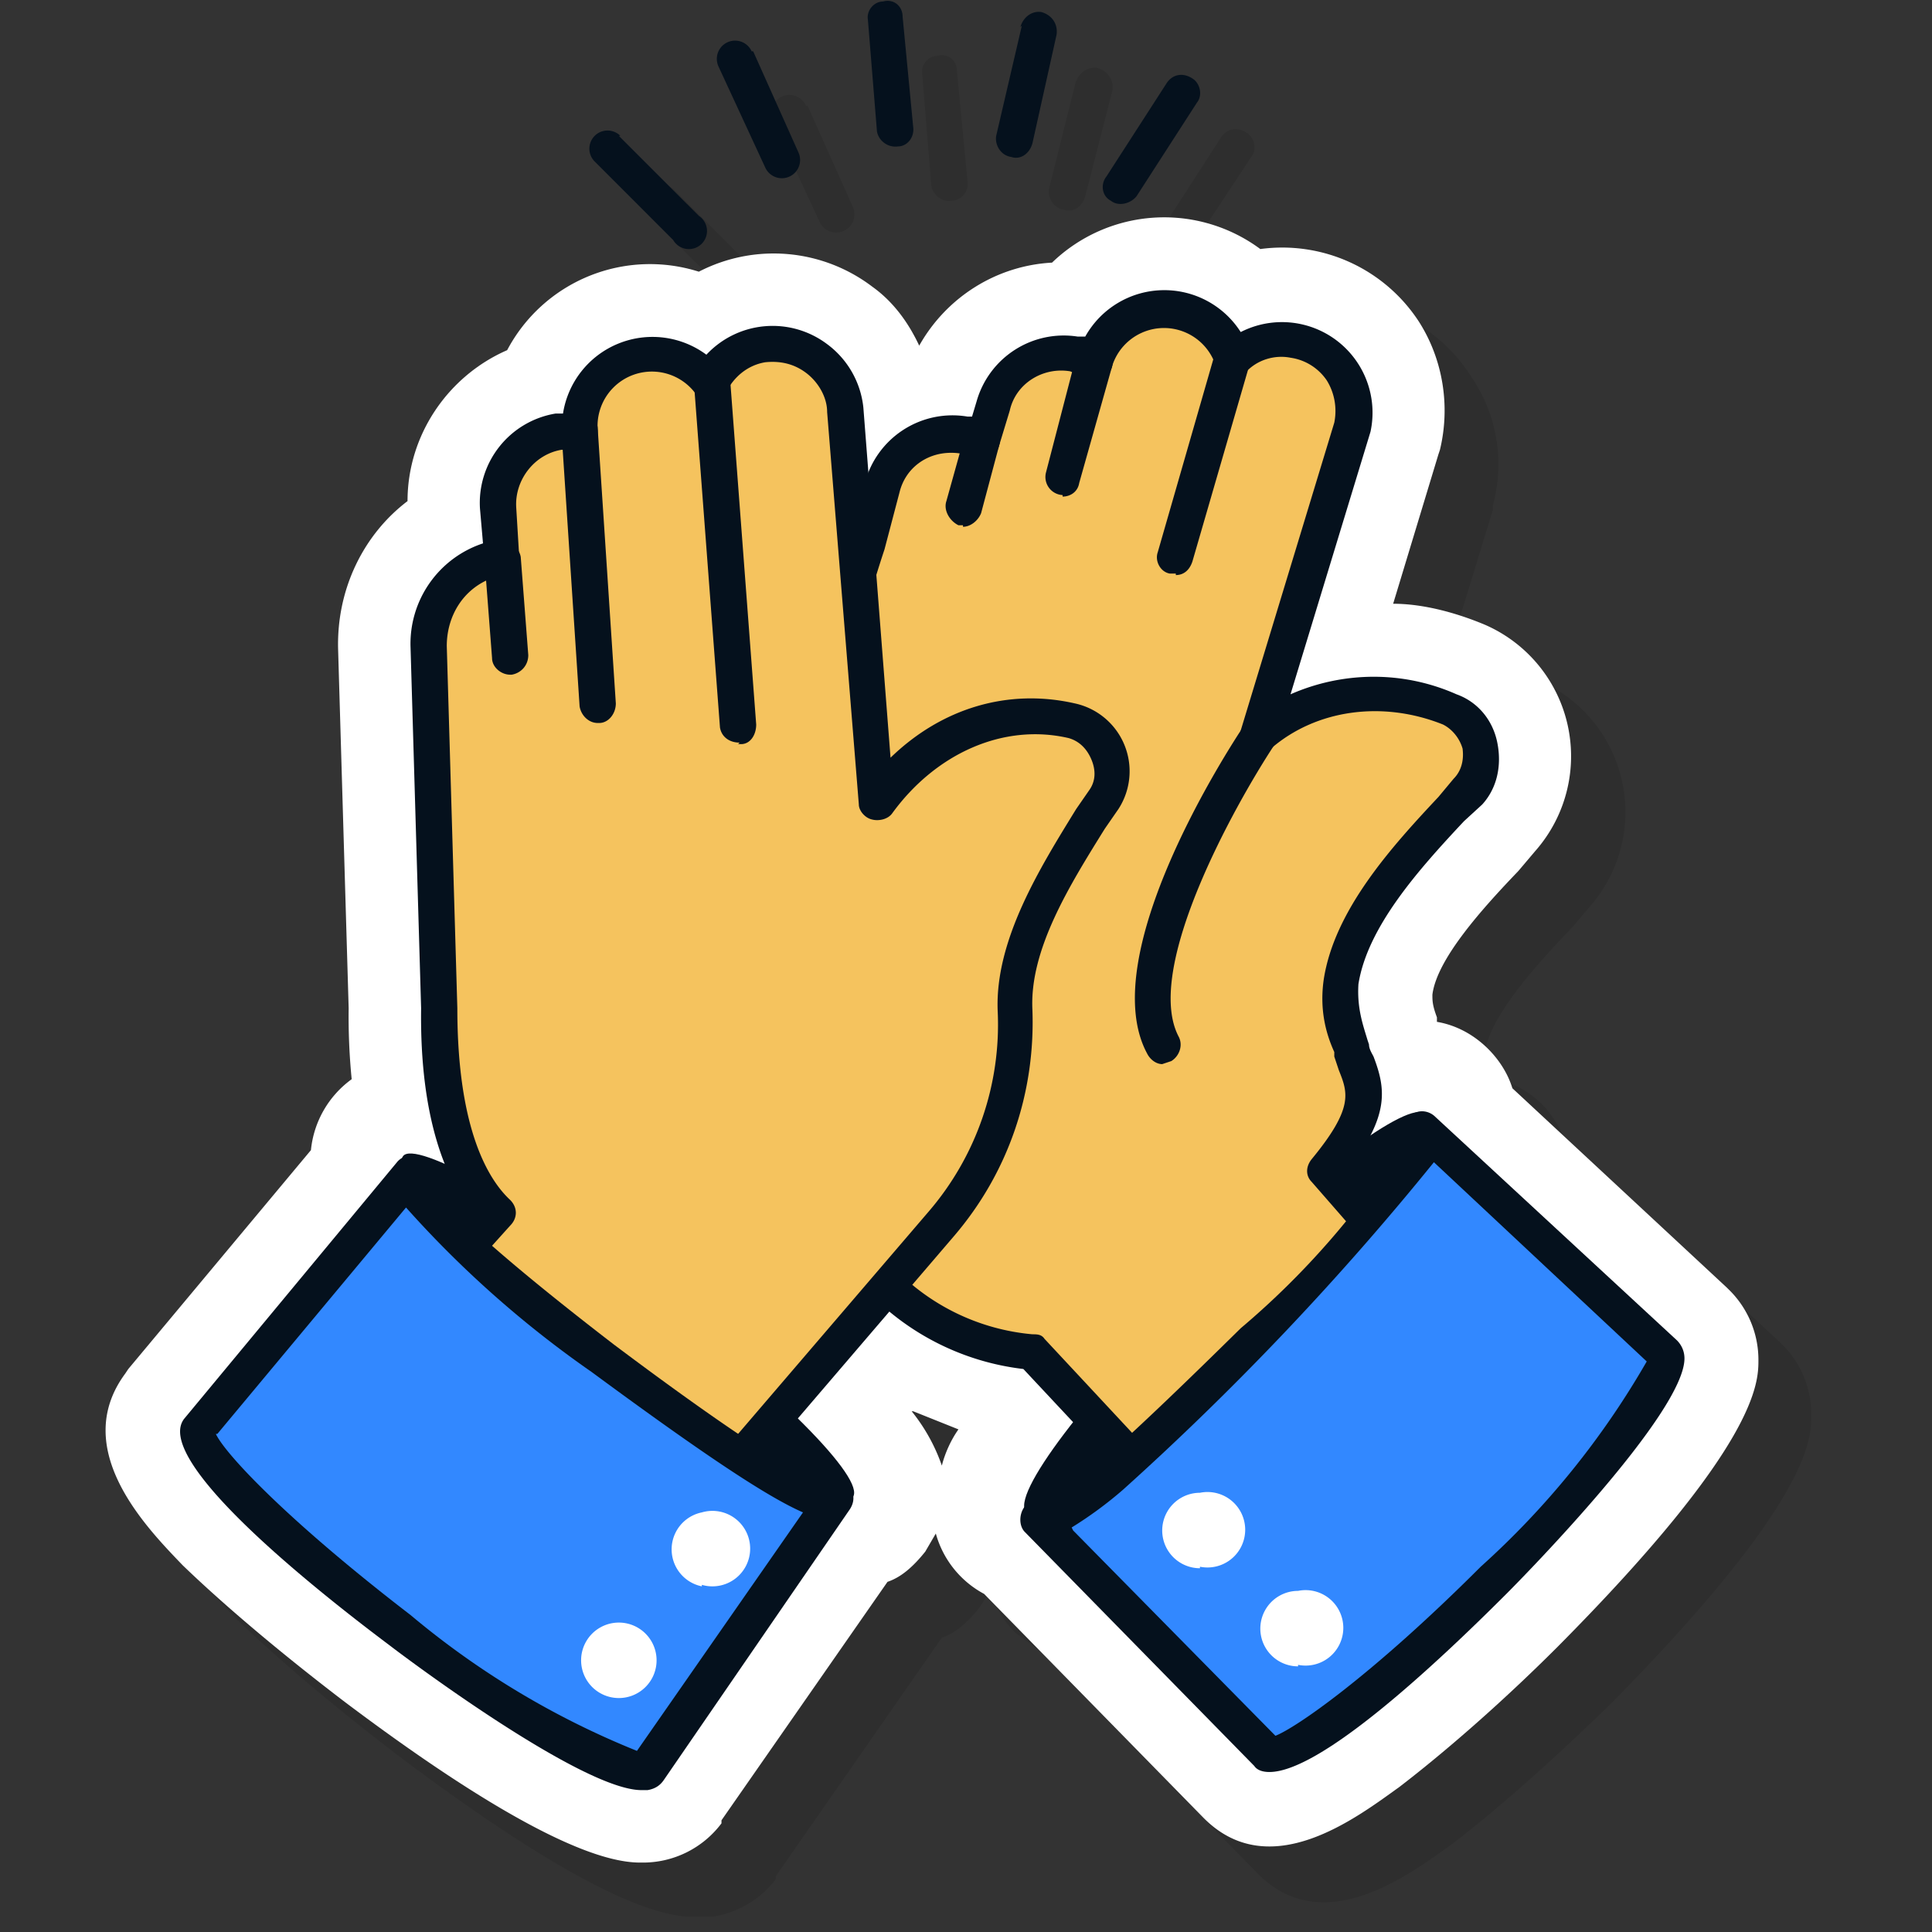 <svg fill="currentColor" viewBox="0 0 128 128" xmlns="http://www.w3.org/2000/svg"><rect x="0" y="0" width="128" height="128" fill="#333333" stroke="none"/><g clip-path="url(#a)"><g style="mix-blend-mode:multiply" opacity=".1" fill="#000"><path d="M46 127c-2.2 0-7-1.2-19.5-10.6-4.2-3.2-8-6.4-10.8-9.1-2.4-2.5-7.6-7.6-3.8-12.6l.2-.3L24.2 80a6.6 6.6 0 0 1 2.7-4.7 42 42 0 0 1-.2-4.7L26 46.7c-.1-4 1.6-7.6 4.6-9.8 0-4.4 2.7-8.3 6.6-10A10.7 10.7 0 0 1 50 21.7a10.8 10.8 0 0 1 11.5 1c1.4 1 2.4 2.4 3.1 3.9 1.8-3.2 5.1-5.3 8.8-5.5A10.7 10.7 0 0 1 87 20 10.8 10.8 0 0 1 97.5 25c1.7 2.5 2.2 5.6 1.4 8.5v.3l-3 9.8c2 .2 4.2.7 6.1 1.5a9.5 9.5 0 0 1 3.3 15l-1.1 1.3c-2.3 2.4-5.4 5.8-5.8 8.2 0 .4 0 .7.4 1.5v.3c1.2.2 2.4.8 3.4 1.8.4.4 1.1 1.3 1.6 2.6L118 89l.1.1a6.5 6.5 0 0 1 1.9 4.7c0 1.5 0 5.6-13.2 19-3.8 3.7-7.5 7-10.5 9.3-2.8 2-8.6 6.5-13 2l-14.5-14.8-1.5-1.1a6.5 6.5 0 0 1-1.7-2.8l-.7 1.1c-.8 1-1.6 1.7-2.5 2l-11 15.8v.2a6.5 6.5 0 0 1-4.3 2.5l-1 .1ZM24.1 98.7a92.9 92.9 0 0 0 20 15l5.8-8.2-.4-.3a6 6 0 0 1-1.3-9l.2-.1c.5-.6 1-1 1.6-1.4a6 6 0 0 1 1.1-1.8l6.9-8a6 6 0 0 1 8.7-.4c2.4 2.4 5.5 2.6 5.6 2.6 1.5.1 3 .8 4 2l3.5 3.7c.5.6 1 1.2 1.2 1.8a6 6 0 0 1 1.7 1.3l.2.3a6 6 0 0 1-.4 8.5l-.7.7 7 7.2a92.2 92.2 0 0 0 17.8-17.9l-7.4-6.9-.4.5a6 6 0 0 1-4.5 2 6 6 0 0 1-4.5-2l-.2-.1a6 6 0 0 1-1.3-2.4A6 6 0 0 1 87 77l.8-1.1-.3-1-.1-.2c-.4-1.3-1.3-3.8-.8-7a24 24 0 0 1 6.4-12c-.8.2-1.5.5-2 1a6 6 0 0 1-9.6-6.3l5.1-17.3c-.7.2-1.5.2-2.3 0a6 6 0 0 1-3.5-1.9 6 6 0 0 1-6 2l-.3 1.2a6 6 0 0 1-7 4.2l-.8 3.2-.4 1.2A6 6 0 0 1 54.5 42l-.6-8a6.2 6.2 0 0 1-6.2.3 6 6 0 0 1-5 3.9l.2 2a6 6 0 0 1-5 6.3l.8 23.8v.2c0 4.8.9 7.3 1.4 8.3a6 6 0 0 1 .2 5.2 6 6 0 0 1-1.2 6.2l-.1.1a6 6 0 0 1-8.3.6l-6.5 7.8Zm40-1.6a12 12 0 0 1 1.8 3.6c.3-.8.7-1.7 1.2-2.4l-3-1.2Z"/><path d="M86.6 92.4c7.3-7.3 12.4-14 11.4-15s-7.8 4-15.1 11.3c-7.3 7.3-12.4 14-11.4 15.1 1 1 7.8-4 15-11.4Z"/><path d="M100.8 56c1.6-1.7 1-4.5-1.1-5.5A12 12 0 0 0 87 52.3L93 32a4.8 4.8 0 0 0-7.9-4.5c-.5-1.7-1.9-3-3.7-3.3-2.4-.4-4.7 1-5.4 3.4a4.8 4.8 0 0 0-6.8 3l-.6 2.3-1.3-.4C65 32 62.7 33.5 62 36l-3.6 12.8a48.7 48.7 0 0 0-1.7 16.9l.9 12.4c1.7 14.6 14.3 15.1 14.3 15.1l9 9.7 16-15.4-5.5-6.3c3.8-4.5 2.5-5.7 1.8-7.9-.4-1-1-2.5-.7-4.5.7-4.8 5.1-9.1 8.3-12.7Z"/><path d="M81 104h-.1c-.3 0-.6-.1-.8-.4l-8.8-9.3a17 17 0 0 1-14.9-16.1l-.9-12.6c-.4-5.8.2-11.6 1.7-17.2l2.6-9 1-3.8a6 6 0 0 1 6.8-4.4h.3l.3-1a6 6 0 0 1 6.7-4.3h.5a6 6 0 0 1 10.3-.3 6 6 0 0 1 8.6 6.6L89 49.5c3.3-1.5 7.4-1.6 11 0 1.4.5 2.4 1.7 2.7 3.2.3 1.5 0 3-1.1 4.1l-1 1.2c-3 3.2-6.5 7-7 10.8-.2 1.6.1 2.7.5 3.7v.3l.4.8c.8 2.1 1 3.9-1.7 7.5l5 5.5c.3.5.3 1.2-.1 1.6l-16 15.4c-.3.3-.6.4-.9.4ZM66.5 33.6c-1.6 0-3 1-3.4 2.6L62 40l-2.6 9c-1.5 5.4-2 11-1.6 16.5l.9 12.5A14.5 14.5 0 0 0 72 92c.3 0 .6 0 .8.3l8.2 8.8 14.3-13.8-4.8-5.4c-.4-.4-.4-1 0-1.5 2.8-3.4 2.4-4.4 1.8-5.9l-.3-.9v-.3c-.5-1.2-1-2.7-.7-4.8.7-4.6 4.5-8.8 7.6-12.1l1-1.2c.5-.5.7-1.2.6-2-.2-.7-.7-1.3-1.3-1.6-4-1.6-8.4-1-11.4 1.6-.5.4-1 .4-1.5.1-.4-.3-.6-.8-.5-1.3L92 31.6c.2-1 0-2-.5-2.8a3.5 3.5 0 0 0-2.4-1.5c-1-.2-2.3.1-3 1-.3.2-.7.3-1.1.3-.4-.1-.7-.3-.9-.7v-.2a3.6 3.6 0 0 0-6.8.1 1.2 1.2 0 0 1-1.8.8l-1-.4c-1.8-.3-3.6.8-4 2.6l-.7 2.3c-.1.4-.3.7-.7.8h-1a3.7 3.7 0 0 0-1.5-.3Z"/><path d="M102.5 108.4c-7.3 7.3-14 12.4-15 11.4l-15.1-15.5c1 1 7-4.6 14.2-11.9 7.3-7.3 12.3-13 11.3-14l16 14.9c1 1-4 7.8-11.4 15Z"/><path d="M87.7 121c-.4 0-.8-.1-1-.4l-15.2-15.5c-.4-.4-.4-1.2 0-1.7.4-.3.9-.4 1.3-.2 1.4-.5 5.7-4.4 13-11.6a54 54 0 0 0 11-12.7c-.2-.4-.1-1 .2-1.3.4-.5 1.2-.5 1.7 0l16 14.8c.2.2.5.6.5 1.2 0 3.6-10.6 14.4-11.8 15.6C98.7 114 91 121 87.7 121Zm-13-16L88 118.6c1.3-.5 6.3-3.9 13.6-11.2a55.4 55.4 0 0 0 11-13.6L98.6 80.7A190 190 0 0 1 78 102.4a26 26 0 0 1-3.3 2.5Z"/><path d="M83 107.4a2.5 2.5 0 1 0 0-4.9 2.5 2.5 0 0 0 0 5ZM89.6 114a2.5 2.5 0 1 0 0-5 2.5 2.5 0 0 0 0 5ZM60.1 102.8c.9-1.2-5.1-7.2-13.3-13.4-8.3-6.2-15.7-10.3-16.5-9.2-.9 1.2 5 7.2 13.3 13.4s15.6 10.3 16.5 9.2Z"/><path d="M74.6 51.4c-5-1.2-9.9 1.2-13 5.3l-2-26a4.8 4.8 0 0 0-9-1.7 4.8 4.8 0 0 0-8.6 3.2h-1.4a4.8 4.8 0 0 0-4 5l.3 3.4-1.1.2a5.8 5.8 0 0 0-3.8 5.7l.7 24c0 8.2 2.2 11.9 3.9 13.5l-7.3 8 19.5 12.8L66 84.7c3.4-4 5.1-9 4.9-14.1v-.1c-.2-4.8 3.4-10 5.9-14 1.2-2 .1-4.6-2.2-5.2Z"/><path d="M49.3 105.5c-.3 0-.6-.1-.8-.3-.5-.5-.6-1.2-.1-1.7L65 83.9a19 19 0 0 0 4.6-13.3c-.2-4.7 2.8-9.5 5.2-13.4l.9-1.3c.4-.6.4-1.3.1-2-.3-.7-.8-1.2-1.5-1.4-4.3-1-8.8 1-11.7 5-.3.4-.9.5-1.3.4-.5-.1-.9-.6-1-1l-2-26c0-1-.6-2-1.4-2.6-.8-.6-1.8-.8-2.8-.7-1 .2-2 1-2.5 2-.4.7-1.6.8-2 .1a3.6 3.6 0 0 0-6.5 2.4c0 .4-.1.7-.4 1-.2.2-.6.3-1 .3h-1c-1.9.3-3.1 2-3 3.8l.2 3.3c0 .3 0 .6-.3.9-.2.2-.5.4-.8.4l-.7.1c-1.9.7-3.1 2.5-3 4.5l.7 24c0 8.1 2.1 11.4 3.5 12.7.4.5.5 1.2 0 1.7l-7.2 8c-.5.5-1.2.5-1.7 0-.5-.4-.5-1.1 0-1.6l6.4-7.2c-1.7-2.2-3.5-6.2-3.4-13.6l-.7-23.9a7 7 0 0 1 4.6-6.8l.2-.1-.2-2.3a6 6 0 0 1 5-6.3h.5a6 6 0 0 1 9.5-3.9 6 6 0 0 1 8-.7 6 6 0 0 1 2.4 4.2l1.8 23.2c3.4-3.3 8-4.6 12.3-3.6a4.6 4.6 0 0 1 2.9 7l-.9 1.3c-2.3 3.7-5 8-4.8 12 .2 5.5-1.6 10.8-5.2 15L50.2 105c-.3.3-.6.4-1 .4Z"/><path d="m59 102.9-12.4 17.9c-1 1.2-8.3-3-16.5-9.2-8.3-6.2-14.3-12.2-13.4-13.3l14.1-17c-.8 1.2 4.6 6.1 12.8 12.3 8.2 6.2 14.5 10.5 15.3 9.3Z"/><path d="M46 122.2c-3.8 0-15.3-8.6-16.7-9.6-5.9-4.5-15.5-12.4-13.5-15l14.1-17c.4-.5 1.2-.6 1.7-.2.4.3.5.9.4 1.3.2.6 1.9 3 12.3 11 10 7.5 13.1 9 14 9.2.4-.3 1-.3 1.3 0 .6.4.7 1.1.3 1.7l-12.4 17.9c-.2.3-.5.6-1.1.7H46ZM18 98.7c.5 1.3 4.6 5.7 12.8 12a55.6 55.6 0 0 0 15 9l11-15.8c-2.3-1-6.4-3.7-14-9.3a70 70 0 0 1-12.4-10.9L18 98.7Z"/><path d="M50 108.7a2.5 2.5 0 1 0 0-5 2.5 2.5 0 0 0 0 5ZM44.5 116a2.5 2.5 0 1 0 0-4.8 2.5 2.5 0 0 0 0 4.9ZM63.4 4.7c0-.7-.6-1.2-1.3-1-.6 0-1.1.6-1 1.2l.6 7.4c.1.6.7 1.1 1.3 1 .7 0 1.2-.6 1.1-1.3l-.7-7.3ZM71.3 5.3l-1.8 7.2c-.1.6.3 1.3 1 1.4.6.2 1.2-.2 1.4-.9L73.7 6c.1-.7-.3-1.3-1-1.5-.6-.1-1.2.3-1.4.9ZM80.9 9.1l-4 6.2c-.4.5-.3 1.3.3 1.6.5.4 1.3.2 1.6-.3l4.1-6.2c.4-.5.2-1.3-.3-1.6-.6-.4-1.3-.3-1.7.3ZM53.4 7a1.2 1.2 0 1 0-2.2 1l3.1 6.7a1.2 1.2 0 1 0 2.2-1l-3-6.7ZM44.7 12.6a1.2 1.2 0 1 0-1.7 1.7l5.2 5.2a1.2 1.2 0 1 0 1.7-1.7l-5.2-5.2ZM80.6 74c-.4 0-.8-.2-1-.6C76 67 85 53.2 86 51.7c.4-.6 1.1-.7 1.7-.4.5.4.7 1.1.3 1.7-2.6 3.8-8.7 14.8-6.3 19.3.3.6 0 1.3-.5 1.6l-.6.2ZM52.5 52.8c-.6 0-1.1-.4-1.2-1l-1.8-22.4c0-.6.5-1.2 1.1-1.3.7 0 1.3.5 1.3 1.1l1.8 22.3c0 .7-.4 1.3-1.1 1.3h-.1ZM43.2 51.5c-.6 0-1.2-.5-1.2-1.1l-1.2-18.2c0-.6.5-1.2 1.1-1.2.7 0 1.3.4 1.3 1l1.2 18.2c0 .7-.5 1.3-1.1 1.3h-.1ZM37.4 48.3c-.7 0-1.2-.5-1.2-1.1l-.5-6.5c0-.7.4-1.2 1-1.3.7 0 1.3.5 1.3 1.1l.6 6.5c0 .7-.5 1.2-1.1 1.3h-.1ZM81.4 41.7h-.3c-.6-.2-1-1-.8-1.5L84 27c.1-.6.8-1 1.5-.8.6.2 1 .9.8 1.5l-3.8 13.1c-.2.6-.6.9-1.2.9ZM74 36.4a1.2 1.2 0 0 1-1.1-1.5l2-7.7c.2-.7.9-1 1.5-.9.7.2 1 .9.9 1.5L75 35.5c-.1.6-.6.9-1.1.9ZM67.4 38.4h-.3c-.6-.3-1-1-.8-1.6l1.2-4.3c.2-.7.9-1 1.5-.8.6.1 1 .8.8 1.4l-1.2 4.4c-.2.5-.7.9-1.2.9Z"/></g><path d="M42.4 123.4c-2.1 0-7-1.2-19.5-10.6-4.2-3.2-8-6.4-10.8-9.1C9.7 101.2 4.6 96 8.3 91l.2-.3 12.1-14.5a6.6 6.6 0 0 1 2.7-4.7 42 42 0 0 1-.2-4.7l-.7-23.8c-.1-4 1.7-7.6 4.6-9.8 0-4.4 2.7-8.3 6.6-10A10.7 10.7 0 0 1 46.3 18a10.8 10.8 0 0 1 11.5 1c1.4 1 2.4 2.4 3.1 3.9 1.8-3.2 5.1-5.3 8.8-5.5a10.7 10.7 0 0 1 13.8-.9A10.8 10.8 0 0 1 94 21.3c1.6 2.5 2.1 5.6 1.4 8.5l-.1.3-3 9.9c2 0 4.2.6 6.1 1.4a9.5 9.5 0 0 1 3.3 15l-1.1 1.3c-2.3 2.4-5.4 5.8-5.7 8.2 0 .4 0 .7.3 1.5v.3c1.2.2 2.4.8 3.4 1.8.4.4 1.2 1.3 1.6 2.6l14.2 13.2.1.1a6.5 6.5 0 0 1 2 4.7c0 1.5 0 5.6-13.3 19-3.7 3.7-7.5 7-10.5 9.3-2.8 2-8.6 6.5-13 2l-14.5-14.8a6.5 6.5 0 0 1-3.2-4l-.7 1.2c-.8 1-1.6 1.7-2.5 2l-11 15.8v.2a6.5 6.5 0 0 1-5.3 2.6ZM20.6 95.1a93 93 0 0 0 20 15l5.7-8.2-.4-.3a6 6 0 0 1-1.3-9l.2-.1c.5-.6 1-1 1.6-1.4a6 6 0 0 1 1.1-1.8l6.9-8A6 6 0 0 1 63 81c2.4 2.4 5.6 2.6 5.6 2.6 1.5.1 3 .8 4 2l3.5 3.7c.5.6 1 1.2 1.2 1.8a6 6 0 0 1 1.7 1.3l.2.3a6 6 0 0 1-.4 8.5l-.7.7 7 7.2A92.2 92.2 0 0 0 103 91l-7.4-6.9-.4.5a6 6 0 0 1-4.5 2 6 6 0 0 1-4.5-2l-.2-.1a6 6 0 0 1-1.3-2.4 6 6 0 0 1-1.3-8.7l.8-1.1-.3-1-.1-.2c-.4-1.3-1.2-3.8-.8-7a24 24 0 0 1 6.4-12c-.8.2-1.5.6-2 1a6 6 0 0 1-9.6-6.3l5.1-17.3c-.7.2-1.5.2-2.3 0a6 6 0 0 1-3.5-1.9 6 6 0 0 1-6 2l-.3 1.2a6 6 0 0 1-7 4.2l-.8 3.2-.4 1.2A6 6 0 0 1 51 38.4l-.6-8a6.2 6.2 0 0 1-6.2.3 6 6 0 0 1-5 3.9l.2 2a6 6 0 0 1-4.9 6.3l.7 23.8v.2c0 4.8.9 7.3 1.4 8.3a6 6 0 0 1 .2 5.2 6 6 0 0 1-1.2 6.2l-.1.1a6 6 0 0 1-8.3.6L20.6 95Zm39.8-1.6a12 12 0 0 1 2 3.6c.2-.8.6-1.7 1.1-2.4l-3-1.2Z" fill="#fff"/><path d="M83 88.8c7.3-7.3 12.4-14 11.4-15s-7.8 4-15 11.3c-7.4 7.3-12.5 14-11.4 15.1 1 1 7.7-4 15-11.4Z" fill="#05111D"/><path d="M97.2 52.4c1.6-1.7 1-4.5-1.1-5.5a12 12 0 0 0-12.7 1.8l6.1-20.4a4.8 4.8 0 0 0-7.9-4.5c-.5-1.7-1.9-3-3.7-3.3-2.4-.4-4.7 1-5.4 3.4a4.8 4.8 0 0 0-6.8 3l-.6 2.3-1.3-.4c-2.4-.4-4.7 1.1-5.4 3.5L54.8 45A48.7 48.7 0 0 0 53.1 62l1 12.4a15.7 15.7 0 0 0 14.2 15.1l9 9.7 16-15.4-5.5-6.3c3.8-4.5 2.5-5.7 1.8-7.9-.4-1-1-2.5-.7-4.5.7-4.8 5.1-9.1 8.3-12.7Z" fill="#F5C35E"/><path d="M77.3 100.4c-.3 0-.6-.1-.8-.4l-8.7-9.3a17 17 0 0 1-15-16.1L52 62c-.4-5.8.2-11.6 1.8-17.2l2.5-9 1-3.8a6 6 0 0 1 6.8-4.4h.3l.3-1a6 6 0 0 1 6.7-4.3h.5a6 6 0 0 1 10.3-.3 6 6 0 0 1 8.6 6.6L85.5 46c3.4-1.5 7.4-1.6 11 0 1.4.5 2.4 1.7 2.7 3.2.3 1.5 0 3-1 4.1L97 54.4c-3 3.2-6.4 7-7 10.8-.1 1.6.3 2.7.6 3.7l.1.3c0 .3.2.6.3.8.8 2.1 1.1 3.9-1.7 7.5l5 5.5c.4.5.3 1.2-.1 1.7l-16 15.3c-.3.3-.6.4-.9.4ZM63 30c-1.6 0-3 1-3.4 2.6l-1 3.8c-.8 2.4-1.7 5.6-2.6 9-1.6 5.4-2.1 11-1.7 16.5l.9 12.5a14.5 14.5 0 0 0 13.2 14c.3 0 .6 0 .8.3l8.2 8.8 14.3-13.7-4.8-5.5c-.4-.4-.4-1 0-1.5 2.8-3.4 2.4-4.4 1.8-5.9l-.3-.9v-.3c-.5-1.1-1-2.7-.7-4.8.7-4.6 4.5-8.8 7.6-12.1l1-1.2c.5-.5.7-1.2.6-2-.2-.7-.7-1.3-1.3-1.6-4-1.6-8.4-1-11.4 1.6-.4.4-1 .4-1.5.1-.4-.3-.6-.8-.5-1.3L88.4 28c.2-1 0-2-.5-2.8a3.5 3.5 0 0 0-2.4-1.5c-1-.2-2.2.1-3 1-.3.2-.7.3-1 .3-.5-.1-.8-.3-1-.7v-.2a3.6 3.6 0 0 0-6.8.1 1.2 1.2 0 0 1-1.8.8l-1-.4c-1.8-.3-3.6.8-4 2.6l-.7 2.3c-.1.4-.3.7-.7.8h-1A3.7 3.7 0 0 0 63 30Z" fill="#05111D"/><path d="M99 104.8c-7.4 7.3-14.1 12.4-15.1 11.4l-15.1-15.5c1 1 7-4.6 14.2-11.9 7.3-7.3 12.3-13 11.3-14l16 14.9c1 1-4 7.8-11.4 15Z" fill="#3288FF"/><path d="M84.1 117.4c-.4 0-.8-.1-1-.4l-15.2-15.5c-.4-.4-.4-1.2 0-1.7.4-.3.9-.4 1.3-.2 1.4-.5 5.7-4.4 13-11.6a54 54 0 0 0 11-12.7c-.2-.4-.1-1 .2-1.3.4-.5 1.2-.5 1.7 0l16 14.8c.2.2.5.6.5 1.2 0 3.6-10.6 14.4-11.8 15.6-4.7 4.7-12.3 11.8-15.7 11.8Zm-13-16L84.5 115c1.3-.5 6.3-3.9 13.6-11.2a55.4 55.4 0 0 0 11-13.6L95 77a190.2 190.2 0 0 1-20.6 21.7 26 26 0 0 1-3.4 2.5Z" fill="#05111D"/><path d="M79.5 103.8a2.5 2.5 0 1 0 0-4.9 2.5 2.5 0 0 0 0 5ZM86 110.3a2.5 2.5 0 1 0 0-4.9 2.5 2.5 0 0 0 0 5Z" fill="#fff"/><path d="M56.5 99.2c.9-1.2-5.1-7.2-13.3-13.4-8.3-6.2-15.7-10.3-16.5-9.2-.9 1.2 5 7.2 13.3 13.4s15.6 10.3 16.5 9.2Z" fill="#05111D"/><path d="M71 47.8c-5-1.2-9.9 1.2-13 5.3l-2-26a4.8 4.8 0 0 0-9-1.7 4.8 4.8 0 0 0-8.6 3.2H37a4.8 4.8 0 0 0-4 5l.3 3.4-1.1.2a5.8 5.8 0 0 0-3.8 5.7l.7 24c0 8.2 2.2 11.9 3.9 13.5l-7.3 8 19.5 12.8 17.2-20.1c3.4-4 5.1-9 4.9-14.1v-.1c-.2-4.8 3.4-10 5.9-14 1.2-2 .1-4.6-2.2-5.2Z" fill="#F5C35E"/><path d="M45.7 101.9a1.2 1.2 0 0 1-1-2l16.8-19.6A19 19 0 0 0 66.1 67c-.2-4.7 2.8-9.5 5.2-13.4l.9-1.3c.4-.6.4-1.3.1-2-.3-.7-.8-1.2-1.5-1.4-4.3-1-8.8 1-11.7 5-.3.4-.9.5-1.3.4-.5-.1-.9-.6-.9-1l-2.1-26c0-1-.6-2-1.4-2.6-.8-.6-1.7-.8-2.7-.7-1.2.2-2.1 1-2.6 2-.4.7-1.6.8-2 .1a3.6 3.6 0 0 0-6.5 2.4c0 .4 0 .7-.4 1-.2.2-.6.3-1 .3h-1c-1.8.3-3.1 2-3 3.8l.2 3.3c0 .3 0 .7-.3.9-.2.2-.5.4-.8.4l-.7.1c-1.9.7-3 2.5-3 4.5l.7 24c0 8.1 2.1 11.4 3.5 12.7.5.5.5 1.2 0 1.7l-7.2 8c-.5.5-1.2.5-1.7 0-.5-.4-.5-1.1 0-1.6l6.4-7.2c-1.7-2.2-3.5-6.2-3.4-13.6l-.7-23.9A7 7 0 0 1 32 36l-.2-2.3a6 6 0 0 1 5-6.3h.5a6 6 0 0 1 9.5-3.9 6 6 0 0 1 8-.7 6 6 0 0 1 2.4 4.2L59 50.2c3.4-3.3 7.8-4.6 12.2-3.6a4.6 4.6 0 0 1 2.9 7l-.9 1.3c-2.3 3.7-5 8-4.8 12 .2 5.5-1.6 10.8-5.2 15l-16.7 19.5c-.3.3-.6.4-1 .4Z" fill="#05111D"/><path d="M55.4 99.3 43 117.2c-.9 1.2-8.3-3-16.5-9.2-8.3-6.2-14.2-12.2-13.4-13.3l14.1-17C26.4 79 31.8 83.9 40 90c8.3 6.2 14.5 10.5 15.4 9.3Z" fill="#3288FF"/><path d="M42.5 118.6c-3.9 0-15.4-8.6-16.7-9.6-6-4.5-15.6-12.4-13.6-15l14.1-17c.4-.5 1.2-.6 1.7-.2.4.3.5.9.4 1.3.2.6 1.9 3 12.3 11 10 7.5 13.1 9 14 9.2.4-.3 1-.3 1.3 0 .6.4.7 1.1.3 1.7L44 117.9c-.2.3-.5.6-1.1.7h-.3ZM14.3 95c.6 1.3 4.7 5.7 12.9 12a55.6 55.6 0 0 0 15 9l11-15.8c-2.3-1-6.4-3.7-14-9.3A70 70 0 0 1 26.9 80l-12.5 15Z" fill="#05111D"/><path d="M46.5 105a2.5 2.5 0 1 0 0-4.8 2.5 2.5 0 0 0 0 4.9ZM41 112.5a2.5 2.5 0 1 0 0-5 2.5 2.5 0 0 0 0 5Z" fill="#fff"/><path d="M59.8 1.1c0-.7-.6-1.2-1.3-1-.6 0-1.1.6-1 1.2l.6 7.4c.1.6.7 1.1 1.4 1 .6 0 1.1-.6 1-1.3l-.7-7.3ZM67.7 1.7 66 9c-.1.6.3 1.3 1 1.4.6.2 1.2-.2 1.4-.9L70 2.3c.1-.7-.3-1.3-1-1.5-.6-.1-1.2.3-1.4 1ZM77.3 5.5l-4 6.2c-.4.5-.3 1.3.3 1.6.5.4 1.3.2 1.7-.3l4-6.2c.4-.5.2-1.3-.3-1.6-.6-.4-1.3-.3-1.7.3ZM49.8 3.4a1.2 1.2 0 1 0-2.2 1l3.1 6.7a1.2 1.2 0 1 0 2.2-1l-3-6.7ZM41.1 9a1.2 1.2 0 1 0-1.7 1.7l5.2 5.2a1.2 1.2 0 1 0 1.7-1.6L41 9ZM77 70.5c-.4 0-.8-.3-1-.7-3.5-6.5 5.4-20.2 6.4-21.7.4-.6 1.1-.7 1.7-.4.5.4.7 1.1.3 1.7-2.5 3.8-8.7 14.8-6.3 19.3.3.6 0 1.3-.5 1.6l-.6.2ZM49 49.2c-.7 0-1.2-.4-1.3-1L46 25.7c0-.6.5-1.2 1.1-1.3.7 0 1.3.5 1.3 1.1L50.1 48c0 .7-.4 1.3-1 1.3h-.2ZM39.6 47.9c-.6 0-1.1-.5-1.2-1.1l-1.2-18.2c0-.6.5-1.2 1.1-1.2.7 0 1.3.4 1.3 1l1.2 18.2c0 .7-.5 1.3-1.1 1.3h-.1ZM33.8 44.7c-.6 0-1.2-.5-1.2-1.1l-.5-6.5c0-.7.4-1.2 1-1.3.7 0 1.3.5 1.4 1.1l.5 6.5c0 .7-.5 1.2-1.1 1.3h-.1ZM77.9 38h-.4c-.6-.1-1-.8-.8-1.4l3.8-13.2c.2-.6.8-1 1.5-.8.6.2 1 .9.8 1.5L79 37.2c-.2.6-.6.9-1.1.9ZM70.4 32.8a1.2 1.2 0 0 1-1.1-1.5l2-7.7c.2-.7.9-1 1.5-.9.7.2 1 .9.9 1.5L71.5 32c-.1.6-.6.9-1.1.9ZM63.8 34.8h-.3c-.6-.3-1-1-.8-1.6l1.2-4.3c.2-.7.9-1 1.5-.8.6.1 1 .8.8 1.4L65 34c-.2.5-.7.9-1.2.9Z" fill="#05111D"/></g><defs><clipPath id="a"><path fill="#fff" transform="translate(7)" d="M0 0h113v127H0z"/></clipPath></defs></svg>
